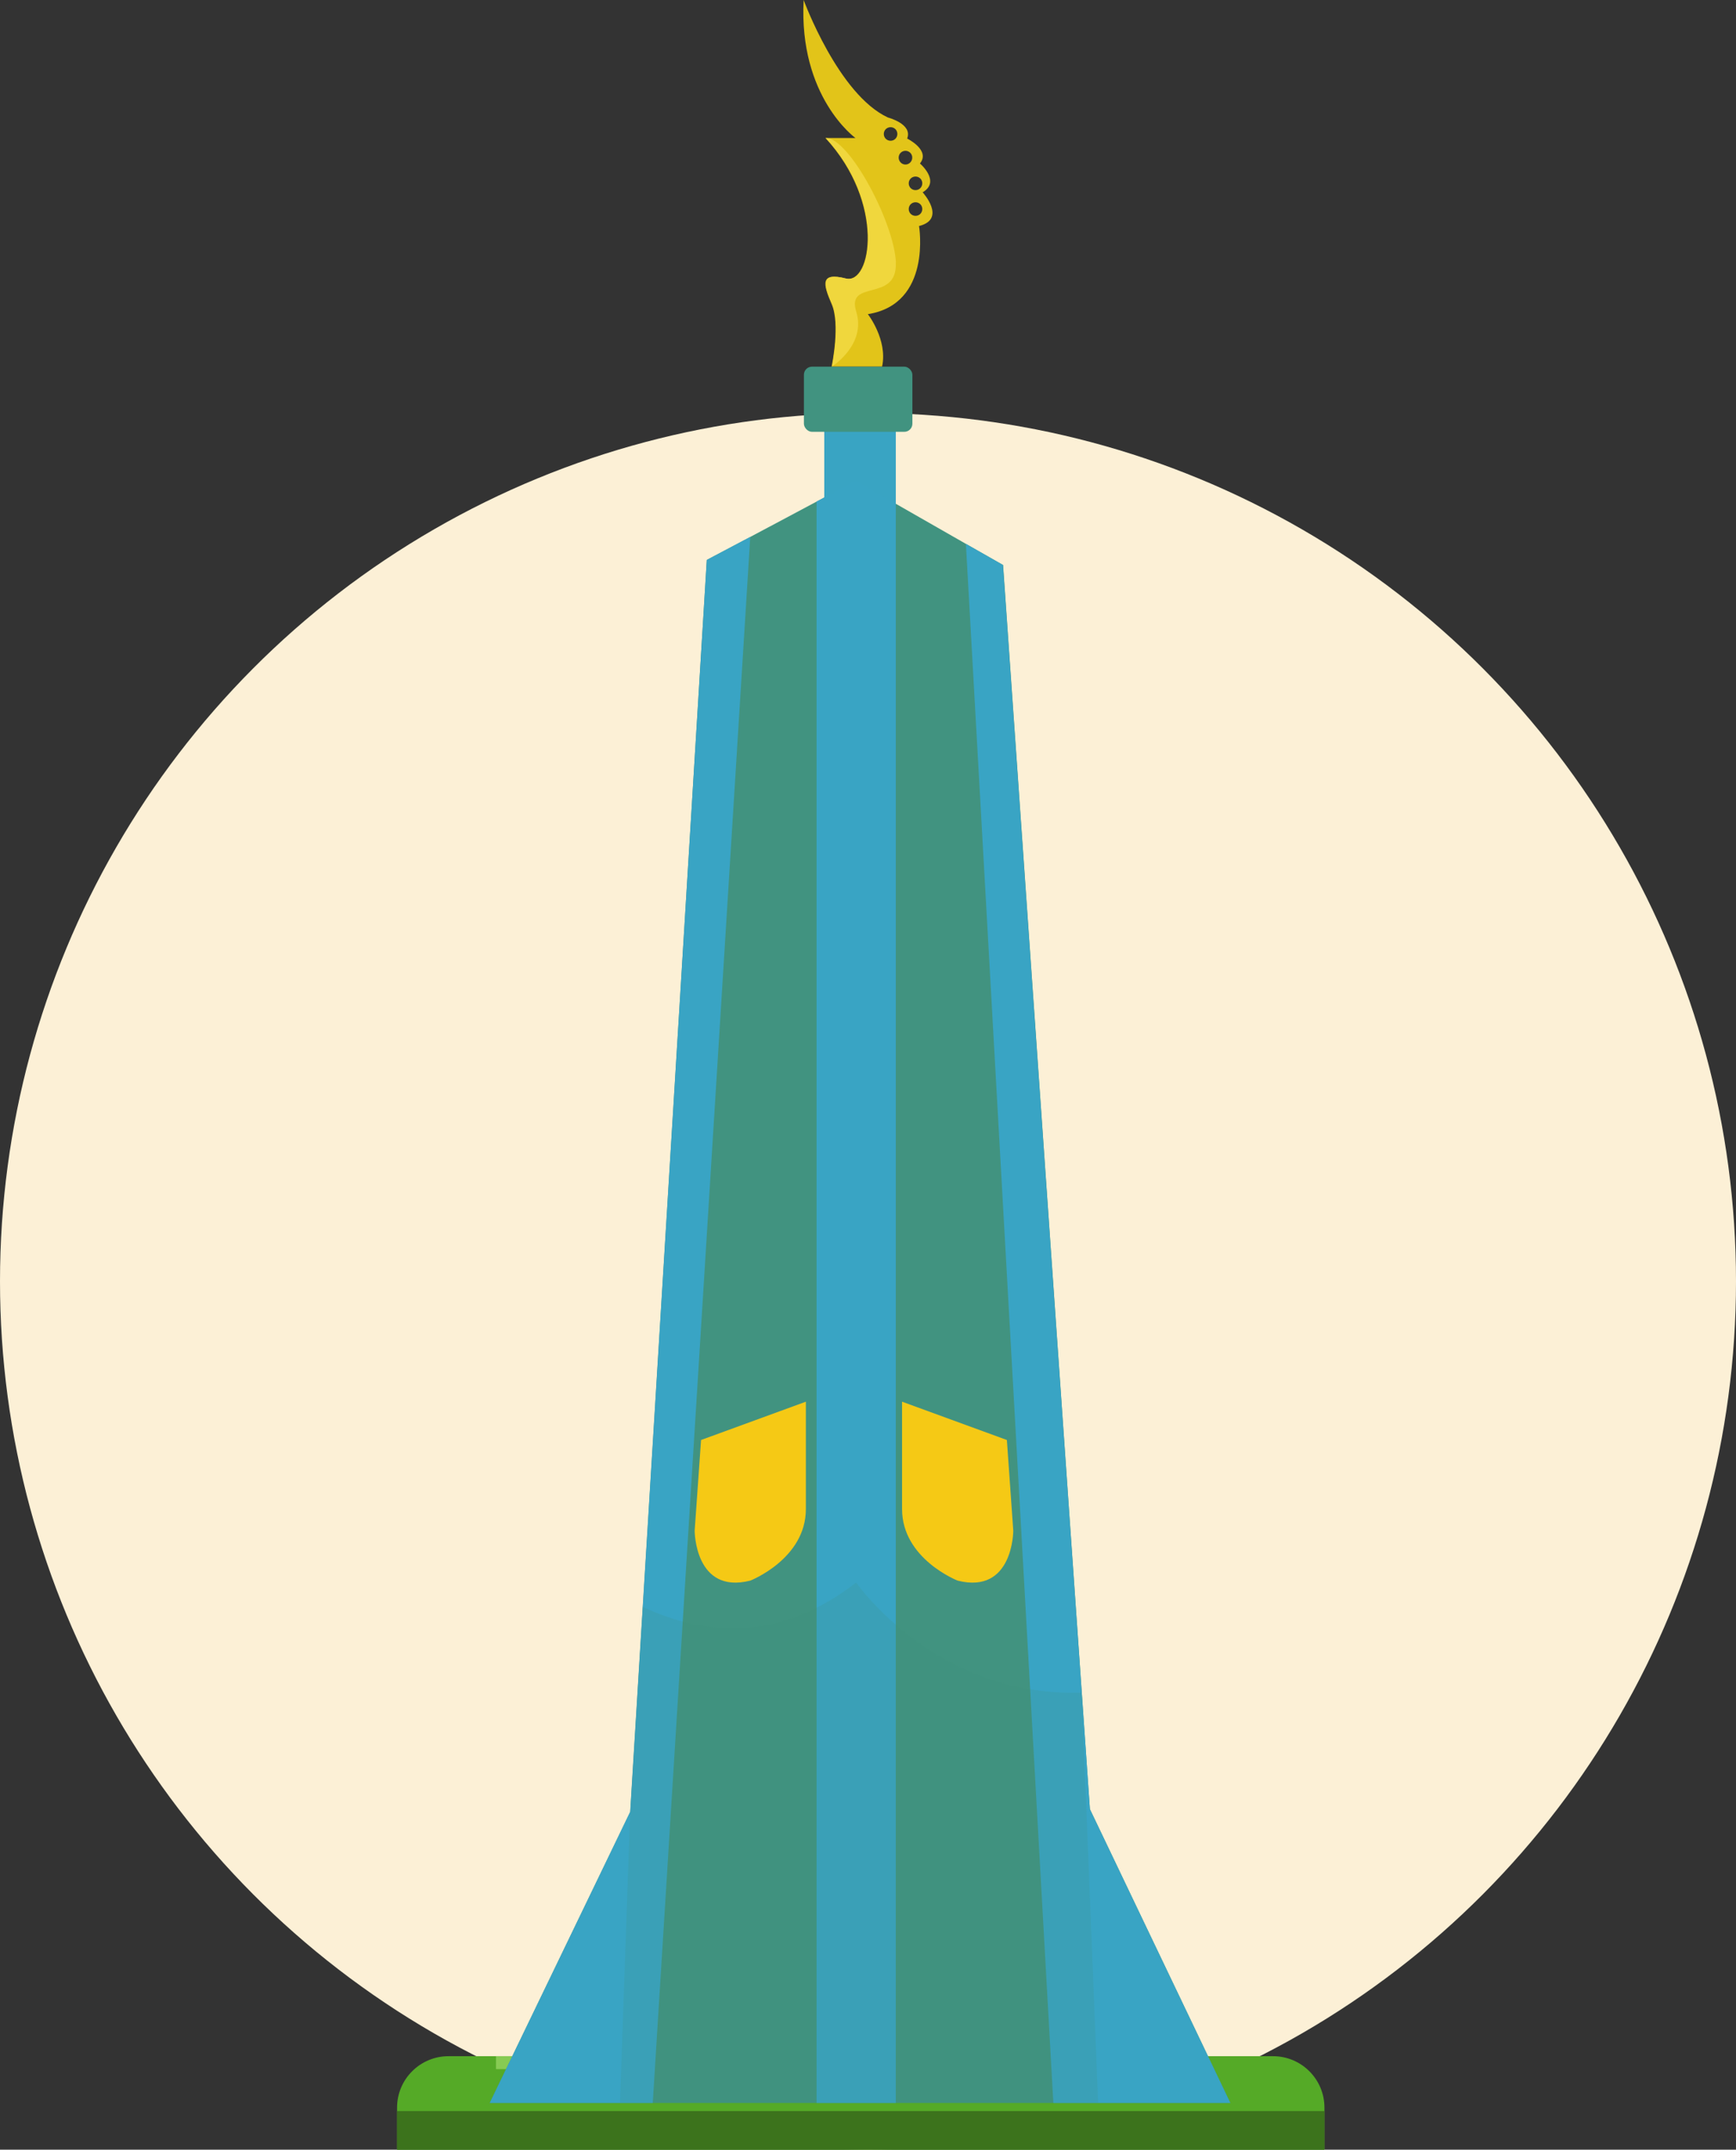 <?xml version="1.0" encoding="UTF-8"?>
<svg xmlns="http://www.w3.org/2000/svg" viewBox="0 0 133 164.63">
  <rect x="0" y="0" width="133" height="164.63" fill="#333333" stroke="none"/>
  <defs>
    <style>
      .cls-1 {
        fill: #f0d73d;
      }

      .cls-1, .cls-2, .cls-3, .cls-4, .cls-5, .cls-6, .cls-7, .cls-8, .cls-9, .cls-10, .cls-11 {
        stroke-width: 0px;
      }

      .cls-2 {
        fill: #87cb53;
      }

      .cls-3 {
        fill: #39a4c3;
      }

      .cls-4 {
        fill: #55aa27;
      }

      .cls-5 {
        fill: #e2c419;
      }

      .cls-6 {
        fill: #42947f;
        mix-blend-mode: multiply;
        opacity: .18;
      }

      .cls-7 {
        fill: #fcf0d6;
      }

      .cls-8 {
        fill: #419380;
      }

      .cls-12 {
        isolation: isolate;
      }

      .cls-9 {
        fill: #3c731c;
      }

      .cls-10 {
        fill: #f5c915;
      }

      .cls-11 {
        fill: #39a4c4;
      }
    </style>
  </defs>
  <g class="cls-12">
    <g id="Layer_2" data-name="Layer 2">
      <g id="Layer_1-2" data-name="Layer 1">
        <g>
          <circle id="Background_2" data-name="Background 2" class="cls-7" cx="66.5" cy="98.13" r="66.5"/>
          <g>
            <g id="Land">
              <path class="cls-4" d="M34.37,157.47h63.16c2.18,0,3.94,1.77,3.94,3.94v3.22H30.42v-3.22c0-2.18,1.77-3.94,3.94-3.94Z"/>
              <rect class="cls-9" x="30.42" y="161.67" width="71.04" height="2.96"/>
              <rect class="cls-2" x="38" y="157.47" width="27.94" height=".99"/>
              <rect class="cls-2" x="70.43" y="157.47" width="13.97" height=".99"/>
            </g>
            <g>
              <polygon class="cls-8" points="94.26 161.05 37.52 161.05 48.29 138.75 49.25 123.05 54.15 42.88 57.48 41.12 62.57 38.41 65.56 36.82 68.63 38.58 74 41.65 76.85 43.27 82.88 129.62 83.5 138.55 94.26 161.05"/>
              <rect class="cls-3" x="63.15" y="32.02" width="5.48" height="8.02" rx=".62" ry=".62"/>
              <polygon class="cls-11" points="94.26 161.05 80.7 161.05 74 41.65 76.84 43.27 83.5 138.55 94.26 161.05"/>
              <polygon class="cls-11" points="57.48 41.12 50.01 161.05 37.52 161.05 48.28 138.75 54.15 42.88 57.48 41.12"/>
              <polygon class="cls-11" points="68.63 38.58 68.63 161.05 62.56 161.05 62.56 38.41 65.56 36.82 68.63 38.58"/>
              <path class="cls-6" d="M84.13,161.05h-36.63l.78-22.3.96-15.69c4.72,2.21,10.45,2.71,16.35-1.86,0,0,6.09,8.78,17.28,8.43l1.26,31.42Z"/>
              <rect class="cls-8" x="61.59" y="28.08" width="8.31" height="4.99" rx=".62" ry=".62"/>
              <path class="cls-5" d="M70.7,14.72c1.39-.83-.22-2.2-.22-2.2.83-1.02-.98-1.91-.98-1.91.44-1.12-1.47-1.61-1.47-1.61-3.81-1.76-6.46-9-6.46-9-.39,7.44,3.97,10.57,3.97,10.57h-2.3c4.6,4.99,3.51,11.25,1.55,10.76-1.95-.49-1.76.39-1.08,1.95.67,1.52.04,4.62,0,4.79h0s3.87,0,3.87,0c.44-2.05-1.09-4.01-1.09-4.01,4.93-.78,3.92-6.75,3.92-6.75,2.15-.54.27-2.59.27-2.59ZM68.23,10.78c-.29,0-.52-.23-.52-.52s.23-.52.52-.52.52.23.52.52-.23.52-.52.52ZM68.85,12.07c0-.29.23-.52.52-.52s.52.23.52.52-.23.53-.52.53-.52-.24-.52-.53ZM70.14,16.53c-.29,0-.52-.23-.52-.52s.23-.52.52-.52.52.23.52.52-.23.52-.52.52ZM70.14,14.56c-.29,0-.52-.23-.52-.52s.23-.52.52-.52.52.23.52.52-.23.52-.52.52Z"/>
              <path class="cls-10" d="M69.12,107.35l8.02,2.93.49,6.95s0,4.89-4.26,3.82c0,0-4.26-1.66-4.26-5.48v-8.22Z"/>
              <path class="cls-10" d="M61.73,107.35l-8.02,2.93-.49,6.95s0,4.89,4.26,3.82c0,0,4.26-1.66,4.26-5.48v-8.22Z"/>
              <path class="cls-1" d="M68.63,20.13c.12,3.08-3.82,1.2-3.03,3.74.76,2.47-1.72,4.11-1.86,4.2.03-.17.67-3.26,0-4.79-.68-1.56-.88-2.45,1.08-1.95,1.96.49,3.05-5.77-1.55-10.76h.01c1.79,0,5.24,6.49,5.36,9.56Z"/>
            </g>
          </g>
        </g>
      </g>
    </g>
  </g>
</svg>